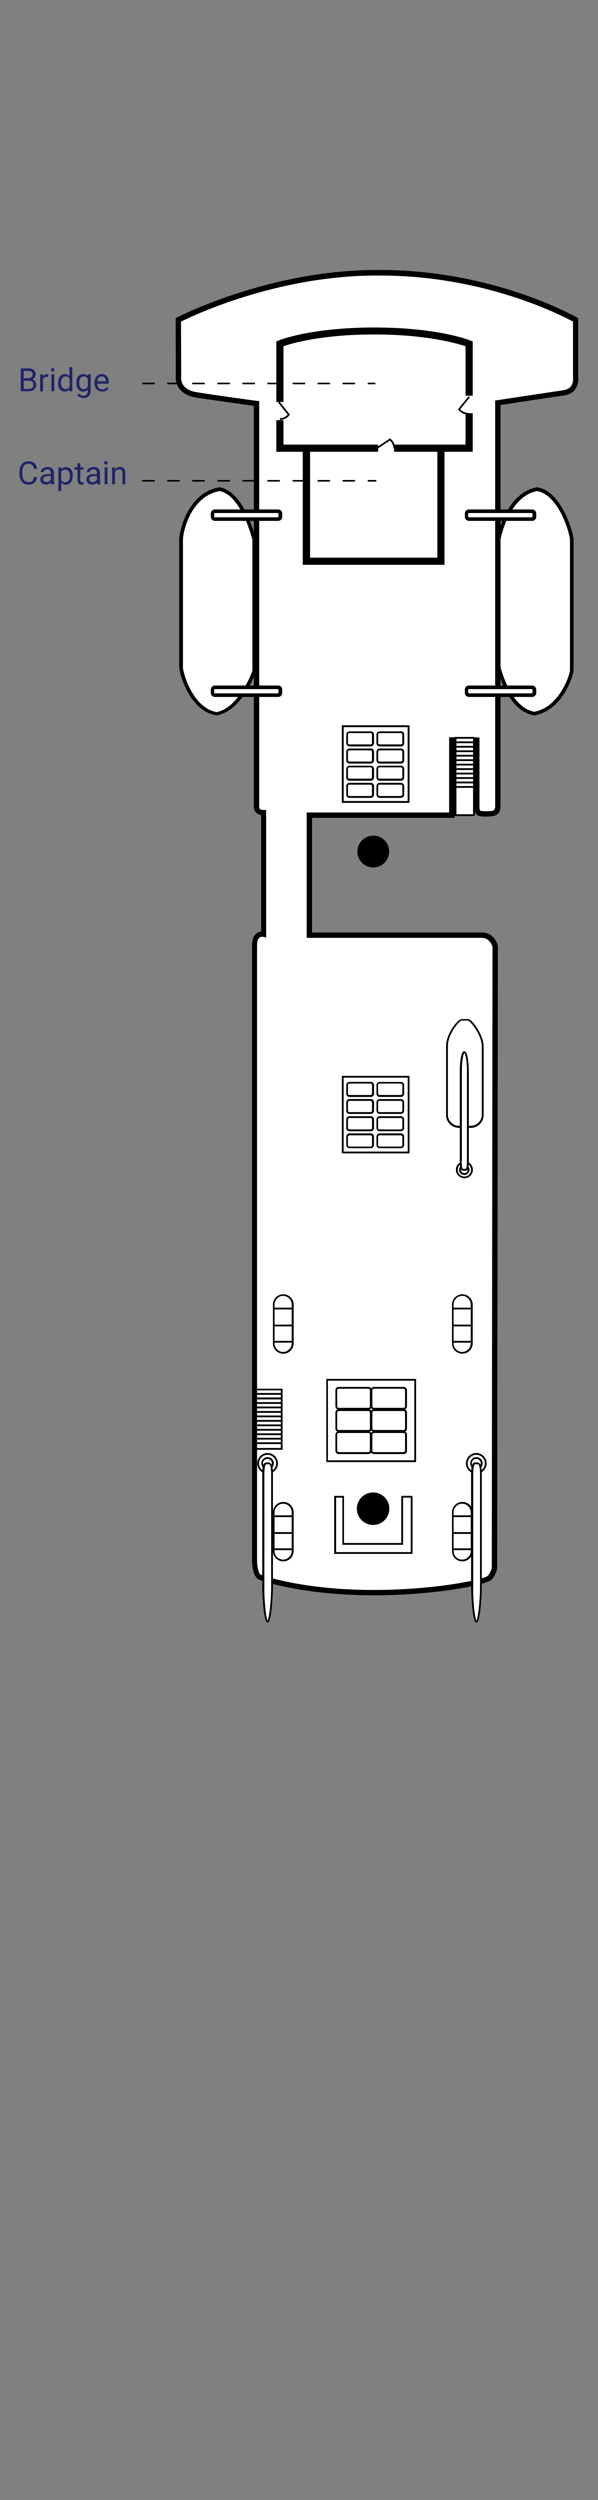 <?xml version="1.0" encoding="utf-8"?>
<!-- Generator: Adobe Illustrator 25.4.1, SVG Export Plug-In . SVG Version: 6.00 Build 0)  -->
<svg version="1.1" xmlns="http://www.w3.org/2000/svg" xmlns:xlink="http://www.w3.org/1999/xlink" x="0px" y="0px"
	 viewBox="0 0 335 1400" style="enable-background:new 0 0 335 1400;" xml:space="preserve">
<rect x="0" y="0" width="335" height="1400" fill="#808080" stroke="none"/>
<style type="text/css">
	.st0{fill:#FFFFFF;}
	.st1{fill-rule:evenodd;clip-rule:evenodd;fill:#FFFFFF;}
	.st2{clip-path:url(#SVGID_00000177463017290417593130000006045989273407817122_);}
	.st3{clip-path:url(#SVGID_00000178200384207435063780000008094619178843868346_);}
	.st4{clip-path:url(#SVGID_00000049196811140980672830000009620609978389568169_);}
	.st5{clip-path:url(#SVGID_00000178188903019556319280000018316443455886250656_);}
	.st6{fill:#1F2568;}
</style>
<g id="Ebene_1">
	<g>
		<path class="st0" d="M253,412.9v43.6h-79.8v67.2h96.7c5.9,0,7.5,6.3,7.5,6.3L277,878.1c0,0-0.4,3.2-2.8,5.6
			c-2.4,2.4-30.2,8.2-64.8,8.2c-35.8,0-58.5-6.6-63.6-8.6c-3.3-1.3-3.1-10.2-3.1-10.2s0-331.8,0-343.8c0-7.2,5.1-6.1,5.1-6.1v-68
			c0,0-4,0.2-4-3.3V226c0,0-25.9-3.6-33.4-4.8c-11.9-1.9-10.3-10.6-10.3-10.6l-0.1-31.5c0,0,50.1-26.4,111.2-26.4h1.8
			c64.5,0,109.5,26.4,109.5,26.4v32.1c0,0,1.3,7.7-7,8.9c-8.2,1.2-36.5,5.5-36.5,5.5v224.8c0,3.9-0.4,5.5-6.3,5.5
			c-5.4,0-5.6-0.6-5.5-5.9v-36.9"/>
	</g>
	<g>
		<g>
			<path d="M324,212.2c0,1.3-0.3,3.6-1.7,5.7c-1.4,2-3.7,3.2-6.6,3.6c-7.2,1-29.7,4.5-35.3,5.3v223.5c0,4.8-1.1,7-7.8,7
				c-2.6,0-4.6-0.1-5.8-1.3c-1.3-1.3-1.2-3.3-1.2-6.1v-36.9h3v36.9c0,1.6,0,3.6,0.3,4c0.4,0.4,2.7,0.4,3.7,0.4c4.8,0,4.8-0.6,4.8-4
				v-226l1.3-0.2c0,0,28.3-4.3,36.6-5.5c2.1-0.3,3.7-1.1,4.6-2.4c1.5-2,1.1-4.7,1.1-4.7l0-31.4c-6.1-3.3-49.2-25.8-108.1-25.8h-1.8
				c-55.9,0-103.1,22.5-109.7,25.8l0.1,30.5c0,0.3-0.3,2.1,0.6,4.1c1.3,2.7,4.1,4.4,8.4,5c7.4,1.2,33.1,4.8,33.4,4.8l1.3,0.2v227.1
				c0,0.7,0.2,1,0.4,1.2c0.6,0.6,1.7,0.6,2,0.6l1.5,0l0,1.5V525l-1.8-0.4c0,0-1.1-0.2-2,0.5c-0.8,0.7-1.3,2.1-1.3,4.2
				c0,12,0,343.8,0,343.8c-0.1,3.9,0.8,8.3,2.2,8.8c0.2,0.1,22.6,8.5,63.1,8.5c34.7,0,61.6-5.9,63.8-7.8c1.9-1.9,2.4-4.7,2.4-4.7
				l0.4-347.7c-0.3-0.9-1.7-5-6-5h-98.1V455h79.8v-42.1h3V458h-79.8v64.2h95.2c5.6,0,8.3,4.9,8.9,7.4l0,0.2l0,0.2l-0.4,348.1
				c0,0.4-0.6,3.9-3.2,6.6c-3.1,3-32.3,8.7-65.9,8.7c-32.8,0-56.3-5.7-64.1-8.7c-4.1-1.6-4.1-10-4.1-11.6c0,0,0,0,0,0
				c0-1.7,0-331.8,0-343.8c0-3,0.8-5.2,2.4-6.5c0.9-0.7,1.9-1,2.7-1.1v-65.2c-0.8-0.2-1.8-0.5-2.7-1.3c-0.9-0.8-1.4-2-1.4-3.4V227.3
				c-5.3-0.8-25.7-3.6-32.1-4.6c-4.5-0.7-7.8-2.5-9.8-5.2c-2.4-3.4-1.8-7-1.8-7.2l-0.1-32.1l0.8-0.4c0.5-0.3,51.1-26.6,111.9-26.6
				h1.8c64.2,0,109.8,26.4,110.3,26.6l0.7,0.4v32.9C324,211.1,324,211.5,324,212.2z"/>
		</g>
	</g>
	<g>
		<path d="M209.1,485.4c-4.7,0-8.6-3.8-8.6-8.6c0-4.7,3.8-8.6,8.6-8.6c4.7,0,8.6,3.8,8.6,8.6C217.6,481.6,213.8,485.4,209.1,485.4"
			/>
	</g>
	<g>
		<path d="M218,476.9c0,4.9-4,8.9-8.9,8.9c-4.9,0-8.9-4-8.9-8.9c0-4.9,4-8.9,8.9-8.9C214,467.9,218,471.9,218,476.9z M200.8,476.9
			c0,4.5,3.7,8.2,8.2,8.2c4.5,0,8.2-3.7,8.2-8.2c0-4.5-3.7-8.2-8.2-8.2C204.5,468.6,200.8,472.3,200.8,476.9z"/>
	</g>
	<g>
		<g>
			<rect x="183.2" y="772.7" class="st0" width="49.4" height="45.6"/>
		</g>
	</g>
	<g>
		<g>
			<path d="M233.1,772.2v46.6h-50.3v-46.6H233.1z M232.1,817.8v-44.6h-48.4v44.6H232.1z"/>
		</g>
	</g>
	<g>
		<g>
			<g>
				<rect x="255.1" y="413.1" class="st0" width="10.3" height="43.3"/>
			</g>
		</g>
	</g>
	<g>
		<g>
			<g>
				<path d="M265.9,412.6V457h-11.3v-44.3H265.9z M265,415.2v-1.5h-9.3v1.5H265z M265,417.7v-1.5h-9.3v1.5H265z M265,420.2v-1.5
					h-9.3v1.5H265z M265,422.7v-1.5h-9.3v1.5H265z M265,425.2v-1.5h-9.3v1.5H265z M265,427.7v-1.5h-9.3v1.5H265z M265,430.2v-1.5
					h-9.3v1.5H265z M265,432.7v-1.5h-9.3v1.5H265z M265,435.2v-1.5h-9.3v1.5H265z M265,437.7v-1.5h-9.3v1.5H265z M265,440.2v-1.5
					h-9.3v1.5H265z M265,456v-14.8h-9.3V456H265z"/>
			</g>
		</g>
	</g>
	<g>
		<g>
			<path d="M209.1,853.4c-4.7,0-8.6-3.8-8.6-8.6c0-4.7,3.8-8.6,8.6-8.6c4.7,0,8.6,3.8,8.6,8.6C217.6,849.6,213.8,853.4,209.1,853.4"
				/>
		</g>
	</g>
	<g>
		<g>
			<path d="M231.1,837.7v32.5h-43.9v-32.5h5.5v26.4h32.1v-26.4H231.1z M230.1,869.2v-30.5h-4.3v26.4h-34v-26.4h-3.5v30.5H230.1z
				 M218.1,844.9c0,5-4.1,9.1-9.1,9.1c-5,0-9.1-4.1-9.1-9.1s4.1-9.1,9.1-9.1C214.1,835.8,218.1,839.9,218.1,844.9z M201,844.9
				c0,4.5,3.6,8.1,8.1,8.1c4.5,0,8.1-3.6,8.1-8.1s-3.6-8.1-8.1-8.1C204.6,836.8,201,840.4,201,844.9z"/>
		</g>
	</g>
	<g>
		<g>
			<g>
				<path d="M264.8,191.2v30.4h-4v-27.7c-4.6-1.5-21.7-6.6-51.1-6.6c-29.4,0-46.4,5-50.9,6.6v31.2h-4v-33.9l1.2-0.5
					c0.7-0.3,18.2-7.3,53.7-7.3c35.5,0,53.1,7,53.8,7.3L264.8,191.2z M264.8,231.4V253H249v63.3h-79.4V253h-14.8v-17.7h4V249h53v4
					h-38.1v59.3H245V253h-24.2v-4h40v-17.6H264.8z"/>
			</g>
		</g>
	</g>
	<g>
		<path class="st0" d="M101.4,373.6v-71.8c0-4,4.5-24.8,21.5-27.9c13.3,2.3,19.4,28.4,19.4,28.4v73.6c0,0-7.3,21.3-21,23.8
			C106.7,397.2,101.4,376.4,101.4,373.6"/>
	</g>
	<g>
		<g>
			<g>
				<path d="M143.4,375.9l-0.1,0.3c-0.3,0.9-7.7,21.9-21.8,24.4l-0.2,0l-0.2,0c-15-2.5-20.7-23.5-20.7-27v-71.8
					c0-3.3,4.2-25.6,22.3-28.9l0.2,0l0.2,0c13.8,2.4,20,28,20.2,29.1L143.4,375.9z M141.4,375.7v-73.4c0,0-6.1-25-18.4-27.3
					c-16.7,3.1-20.5,23.8-20.5,26.9v71.8c0,3.1,5.4,22.7,18.9,25.1C133.6,396.3,140.7,377.6,141.4,375.7z"/>
			</g>
		</g>
	</g>
	<g>
		<path class="st0" d="M119,388v-1.8c0-0.7,0.6-1.3,1.3-1.3h35.4c0.7,0,1.3,0.6,1.3,1.3v1.8c0,0.7-0.6,1.3-1.3,1.3h-35.4
			C119.6,389.3,119,388.7,119,388"/>
	</g>
	<g>
		<g>
			<g>
				<path d="M158.1,386.2v1.8c0,1.3-1,2.3-2.3,2.3h-35.4c-1.3,0-2.3-1-2.3-2.3v-1.8c0-1.3,1-2.3,2.3-2.3h35.4
					C157.1,383.9,158.1,384.9,158.1,386.2z M120,388c0,0.2,0.2,0.3,0.3,0.3h35.4c0.2,0,0.3-0.2,0.3-0.3v-1.8c0-0.2-0.2-0.3-0.3-0.3
					h-35.4c-0.2,0-0.3,0.2-0.3,0.3V388z"/>
			</g>
		</g>
	</g>
	<g>
		<path class="st0" d="M119,289.4v-1.8c0-0.7,0.6-1.3,1.3-1.3h35.4c0.7,0,1.3,0.6,1.3,1.3v1.8c0,0.7-0.6,1.3-1.3,1.3h-35.4
			C119.6,290.7,119,290.1,119,289.4"/>
	</g>
	<g>
		<g>
			<g>
				<path d="M158.1,287.6v1.8c0,1.3-1,2.3-2.3,2.3h-35.4c-1.3,0-2.3-1-2.3-2.3v-1.8c0-1.3,1-2.3,2.3-2.3h35.4
					C157.1,285.3,158.1,286.3,158.1,287.6z M120,289.4c0,0.2,0.1,0.3,0.3,0.3h35.4c0.2,0,0.3-0.2,0.3-0.3v-1.8
					c0-0.2-0.1-0.3-0.3-0.3h-35.4c-0.2,0-0.3,0.2-0.3,0.3V289.4z"/>
			</g>
		</g>
	</g>
	<g>
		<path class="st0" d="M279.4,373.6v-71.8c0,0,4.5-24.8,21.5-27.9c13.3,2.3,19.4,25.5,19.4,28.4v73.6c-0.9,5.2-7.3,21.3-21,23.8
			C284.7,397.2,279.4,373.6,279.4,373.6"/>
	</g>
	<g>
		<g>
			<g>
				<path d="M321.3,302.2v73.6c-0.8,4.7-6.9,22.1-21.8,24.8l-0.2,0l-0.2,0c-15.1-2.5-20.5-25.8-20.7-26.8l0-0.2v-71.8
					c0.2-1.2,4.8-25.7,22.3-28.9l0.2,0l0.2,0C315.1,275.3,321.3,299.1,321.3,302.2z M299.3,398.6c13.5-2.5,19.3-19,20-22.9l0-73.4
					c0-2.8-5.9-25-18.4-27.3c-16,3-20.5,26.8-20.5,27.1l0,71.5C280.8,375.1,286.2,396.3,299.3,398.6z"/>
			</g>
		</g>
	</g>
	<g>
		<path class="st0" d="M261.3,388v-1.8c0-0.7,0.6-1.3,1.3-1.3H298c0.7,0,1.3,0.6,1.3,1.3v1.8c0,0.7-0.6,1.3-1.3,1.3h-35.4
			C261.9,389.3,261.3,388.7,261.3,388"/>
	</g>
	<g>
		<g>
			<g>
				<path d="M300.4,386.2v1.8c0,1.3-1,2.3-2.3,2.3h-35.4c-1.3,0-2.3-1-2.3-2.3v-1.8c0-1.3,1-2.3,2.3-2.3H298
					C299.3,383.9,300.4,384.9,300.4,386.2z M262.3,388c0,0.2,0.2,0.3,0.3,0.3H298c0.2,0,0.3-0.2,0.3-0.3v-1.8c0-0.2-0.2-0.3-0.3-0.3
					h-35.4c-0.2,0-0.3,0.2-0.3,0.3V388z"/>
			</g>
		</g>
	</g>
	<g>
		<path class="st0" d="M261.3,289.4v-1.8c0-0.7,0.6-1.3,1.3-1.3H298c0.7,0,1.3,0.6,1.3,1.3v1.8c0,0.7-0.6,1.3-1.3,1.3h-35.4
			C261.9,290.7,261.3,290.1,261.3,289.4"/>
	</g>
	<g>
		<g>
			<g>
				<path d="M300.4,287.6v1.8c0,1.3-1,2.3-2.3,2.3h-35.4c-1.3,0-2.3-1-2.3-2.3v-1.8c0-1.3,1-2.3,2.3-2.3H298
					C299.3,285.3,300.4,286.3,300.4,287.6z M262.3,289.4c0,0.2,0.2,0.3,0.3,0.3H298c0.2,0,0.3-0.2,0.3-0.3v-1.8
					c0-0.2-0.2-0.3-0.3-0.3h-35.4c-0.2,0-0.3,0.2-0.3,0.3V289.4z"/>
			</g>
		</g>
	</g>
	<g>
		<path d="M263.2,222.5l-5.4,6.7c0.5,0.6,1.9,1.9,4.4,2l0,1c-3.6-0.1-5.3-2.6-5.4-2.7l-0.2-0.3l5.9-7.3L263.2,222.5z M221.4,251.1
			l-1,0c-0.1-2.4-1.4-3.9-2-4.4l-6.6,4.4l-0.5-0.8l7.2-4.8l0.3,0.2C218.8,245.8,221.3,247.5,221.4,251.1z M162.4,232.2l-0.2,0.3
			c-0.1,0.1-1.8,2.6-5.4,2.7l0-1c2.4-0.1,3.8-1.4,4.4-2l-5.4-6.7l0.8-0.6L162.4,232.2z"/>
	</g>
	<g>
		<g>
			<g>
				<rect x="192" y="406.7" class="st0" width="36.9" height="42.4"/>
			</g>
		</g>
	</g>
	<g>
		<g>
			<g>
				<path d="M229.4,406.2v43.4h-37.9v-43.4H229.4z M228.4,448.6v-41.4h-35.9v41.4H228.4z"/>
			</g>
		</g>
	</g>
	<g>
		<g>
			<g>
				<path d="M229.4,406.2v43.4h-37.9v-43.4H229.4z M228.4,448.6v-41.4h-35.9v41.4H228.4z"/>
			</g>
		</g>
	</g>
	<g>
		<g>
			<g>
				<path class="st0" d="M194.4,445v-4.7c0-0.7,0.6-1.3,1.3-1.3h11.9c0.7,0,1.3,0.6,1.3,1.3v4.7c0,0.7-0.6,1.3-1.3,1.3h-11.9
					C195,446.3,194.4,445.7,194.4,445"/>
			</g>
		</g>
	</g>
	<g>
		<g>
			<g>
				<path d="M209.5,440.2v4.8c0,1-0.8,1.8-1.8,1.8h-11.9c-1,0-1.8-0.8-1.8-1.8v-4.8c0-1,0.8-1.8,1.8-1.8h11.9
					C208.7,438.4,209.5,439.2,209.5,440.2z M194.9,445c0,0.5,0.4,0.8,0.8,0.8h11.9c0.5,0,0.8-0.4,0.8-0.8v-4.8
					c0-0.5-0.4-0.8-0.8-0.8h-11.9c-0.5,0-0.8,0.4-0.8,0.8V445z"/>
			</g>
		</g>
	</g>
	<g>
		<path d="M209.5,440.2v4.8c0,1-0.8,1.8-1.8,1.8h-11.9c-1,0-1.8-0.8-1.8-1.8v-4.8c0-1,0.8-1.8,1.8-1.8h11.9
			C208.7,438.4,209.5,439.2,209.5,440.2z M194.9,445c0,0.5,0.4,0.8,0.8,0.8h11.9c0.5,0,0.8-0.4,0.8-0.8v-4.8c0-0.5-0.4-0.8-0.8-0.8
			h-11.9c-0.5,0-0.8,0.4-0.8,0.8V445z"/>
	</g>
	<g>
		<g>
			<g>
				<path class="st0" d="M194.4,416.1v-4.7c0-0.7,0.6-1.3,1.3-1.3h11.9c0.7,0,1.3,0.6,1.3,1.3v4.7c0,0.7-0.6,1.3-1.3,1.3h-11.9
					C195,417.4,194.4,416.8,194.4,416.1"/>
			</g>
		</g>
	</g>
	<g>
		<g>
			<g>
				<path d="M209.5,411.4v4.8c0,1-0.8,1.8-1.8,1.8h-11.9c-1,0-1.8-0.8-1.8-1.8v-4.8c0-1,0.8-1.8,1.8-1.8h11.9
					C208.7,409.5,209.5,410.3,209.5,411.4z M194.9,416.1c0,0.5,0.4,0.8,0.8,0.8h11.9c0.5,0,0.8-0.4,0.8-0.8v-4.8
					c0-0.5-0.4-0.8-0.8-0.8h-11.9c-0.5,0-0.8,0.4-0.8,0.8V416.1z"/>
			</g>
		</g>
	</g>
	<g>
		<g>
			<g>
				<path d="M209.5,411.4v4.8c0,1-0.8,1.8-1.8,1.8h-11.9c-1,0-1.8-0.8-1.8-1.8v-4.8c0-1,0.8-1.8,1.8-1.8h11.9
					C208.7,409.5,209.5,410.3,209.5,411.4z M194.9,416.1c0,0.5,0.4,0.8,0.8,0.8h11.9c0.5,0,0.8-0.4,0.8-0.8v-4.8
					c0-0.5-0.4-0.8-0.8-0.8h-11.9c-0.5,0-0.8,0.4-0.8,0.8V416.1z"/>
			</g>
		</g>
	</g>
	<g>
		<g>
			<g>
				<path class="st0" d="M194.4,425.7V421c0-0.7,0.6-1.3,1.3-1.3h11.9c0.7,0,1.3,0.6,1.3,1.3v4.7c0,0.7-0.6,1.3-1.3,1.3h-11.9
					C195,427.1,194.4,426.5,194.4,425.7"/>
			</g>
		</g>
	</g>
	<g>
		<g>
			<g>
				<path d="M209.5,421v4.8c0,1-0.8,1.8-1.8,1.8h-11.9c-1,0-1.8-0.8-1.8-1.8V421c0-1,0.8-1.8,1.8-1.8h11.9
					C208.7,419.1,209.5,420,209.5,421z M194.9,425.7c0,0.5,0.4,0.8,0.8,0.8h11.9c0.5,0,0.8-0.4,0.8-0.8V421c0-0.5-0.4-0.8-0.8-0.8
					h-11.9c-0.5,0-0.8,0.4-0.8,0.8V425.7z"/>
			</g>
		</g>
	</g>
	<g>
		<path d="M209.5,421v4.8c0,1-0.8,1.8-1.8,1.8h-11.9c-1,0-1.8-0.8-1.8-1.8V421c0-1,0.8-1.8,1.8-1.8h11.9
			C208.7,419.1,209.5,420,209.5,421z M194.9,425.7c0,0.5,0.4,0.8,0.8,0.8h11.9c0.5,0,0.8-0.4,0.8-0.8V421c0-0.5-0.4-0.8-0.8-0.8
			h-11.9c-0.5,0-0.8,0.4-0.8,0.8V425.7z"/>
	</g>
	<g>
		<g>
			<g>
				<path class="st0" d="M194.4,435.3v-4.7c0-0.7,0.6-1.3,1.3-1.3h11.9c0.7,0,1.3,0.6,1.3,1.3v4.7c0,0.7-0.6,1.3-1.3,1.3h-11.9
					C195,436.7,194.4,436.1,194.4,435.3"/>
			</g>
		</g>
	</g>
	<g>
		<g>
			<g>
				<path d="M209.5,430.6v4.8c0,1-0.8,1.8-1.8,1.8h-11.9c-1,0-1.8-0.8-1.8-1.8v-4.8c0-1,0.8-1.8,1.8-1.8h11.9
					C208.7,428.8,209.5,429.6,209.5,430.6z M194.9,435.3c0,0.5,0.4,0.8,0.8,0.8h11.9c0.5,0,0.8-0.4,0.8-0.8v-4.8
					c0-0.5-0.4-0.8-0.8-0.8h-11.9c-0.5,0-0.8,0.4-0.8,0.8V435.3z"/>
			</g>
		</g>
	</g>
	<g>
		<path d="M209.5,430.6v4.8c0,1-0.8,1.8-1.8,1.8h-11.9c-1,0-1.8-0.8-1.8-1.8v-4.8c0-1,0.8-1.8,1.8-1.8h11.9
			C208.7,428.8,209.5,429.6,209.5,430.6z M194.9,435.3c0,0.5,0.4,0.8,0.8,0.8h11.9c0.5,0,0.8-0.4,0.8-0.8v-4.8
			c0-0.5-0.4-0.8-0.8-0.8h-11.9c-0.5,0-0.8,0.4-0.8,0.8V435.3z"/>
	</g>
	<g>
		<g>
			<g>
				<path class="st0" d="M211.3,445v-4.7c0-0.7,0.6-1.3,1.3-1.3h11.9c0.7,0,1.3,0.6,1.3,1.3v4.7c0,0.7-0.6,1.3-1.3,1.3h-11.9
					C211.9,446.3,211.3,445.7,211.3,445"/>
			</g>
		</g>
	</g>
	<g>
		<g>
			<g>
				<path d="M226.4,440.2v4.8c0,1-0.8,1.8-1.8,1.8h-11.9c-1,0-1.8-0.8-1.8-1.8v-4.8c0-1,0.8-1.8,1.8-1.8h11.9
					C225.6,438.4,226.4,439.2,226.4,440.2z M211.8,445c0,0.5,0.4,0.8,0.8,0.8h11.9c0.5,0,0.9-0.4,0.9-0.8v-4.8
					c0-0.5-0.4-0.8-0.9-0.8h-11.9c-0.5,0-0.8,0.4-0.8,0.8V445z"/>
			</g>
		</g>
	</g>
	<g>
		<path d="M226.4,440.2v4.8c0,1-0.8,1.8-1.8,1.8h-11.9c-1,0-1.8-0.8-1.8-1.8v-4.8c0-1,0.8-1.8,1.8-1.8h11.9
			C225.6,438.4,226.4,439.2,226.4,440.2z M211.8,445c0,0.5,0.4,0.8,0.8,0.8h11.9c0.5,0,0.9-0.4,0.9-0.8v-4.8c0-0.5-0.4-0.8-0.9-0.8
			h-11.9c-0.5,0-0.8,0.4-0.8,0.8V445z"/>
	</g>
	<g>
		<g>
			<g>
				<path class="st0" d="M211.3,416.1v-4.7c0-0.7,0.6-1.3,1.3-1.3h11.9c0.7,0,1.3,0.6,1.3,1.3v4.7c0,0.7-0.6,1.3-1.3,1.3h-11.9
					C211.9,417.4,211.3,416.8,211.3,416.1"/>
			</g>
		</g>
	</g>
	<g>
		<g>
			<g>
				<path d="M226.4,411.4v4.8c0,1-0.8,1.8-1.8,1.8h-11.9c-1,0-1.8-0.8-1.8-1.8v-4.8c0-1,0.8-1.8,1.8-1.8h11.9
					C225.6,409.5,226.4,410.3,226.4,411.4z M211.8,416.1c0,0.5,0.4,0.8,0.8,0.8h11.9c0.5,0,0.9-0.4,0.9-0.8v-4.8
					c0-0.5-0.4-0.8-0.9-0.8h-11.9c-0.5,0-0.8,0.4-0.8,0.8V416.1z"/>
			</g>
		</g>
	</g>
	<g>
		<g>
			<g>
				<path d="M226.4,411.4v4.8c0,1-0.8,1.8-1.8,1.8h-11.9c-1,0-1.8-0.8-1.8-1.8v-4.8c0-1,0.8-1.8,1.8-1.8h11.9
					C225.6,409.5,226.4,410.3,226.4,411.4z M211.8,416.1c0,0.5,0.4,0.8,0.8,0.8h11.9c0.5,0,0.9-0.4,0.9-0.8v-4.8
					c0-0.5-0.4-0.8-0.9-0.8h-11.9c-0.5,0-0.8,0.4-0.8,0.8V416.1z"/>
			</g>
		</g>
	</g>
	<g>
		<g>
			<g>
				<path class="st0" d="M211.3,425.7V421c0-0.7,0.6-1.3,1.3-1.3h11.9c0.7,0,1.3,0.6,1.3,1.3v4.7c0,0.7-0.6,1.3-1.3,1.3h-11.9
					C211.9,427.1,211.3,426.5,211.3,425.7"/>
			</g>
		</g>
	</g>
	<g>
		<g>
			<g>
				<path d="M226.4,421v4.8c0,1-0.8,1.8-1.8,1.8h-11.9c-1,0-1.8-0.8-1.8-1.8V421c0-1,0.8-1.8,1.8-1.8h11.9
					C225.6,419.1,226.4,420,226.4,421z M211.8,425.7c0,0.5,0.4,0.8,0.8,0.8h11.9c0.5,0,0.9-0.4,0.9-0.8V421c0-0.5-0.4-0.8-0.9-0.8
					h-11.9c-0.5,0-0.8,0.4-0.8,0.8V425.7z"/>
			</g>
		</g>
	</g>
	<g>
		<path d="M226.4,421v4.8c0,1-0.8,1.8-1.8,1.8h-11.9c-1,0-1.8-0.8-1.8-1.8V421c0-1,0.8-1.8,1.8-1.8h11.9
			C225.6,419.1,226.4,420,226.4,421z M211.8,425.7c0,0.5,0.4,0.8,0.8,0.8h11.9c0.5,0,0.9-0.4,0.9-0.8V421c0-0.5-0.4-0.8-0.9-0.8
			h-11.9c-0.5,0-0.8,0.4-0.8,0.8V425.7z"/>
	</g>
	<g>
		<g>
			<g>
				<path class="st0" d="M211.3,435.3v-4.7c0-0.7,0.6-1.3,1.3-1.3h11.9c0.7,0,1.3,0.6,1.3,1.3v4.7c0,0.7-0.6,1.3-1.3,1.3h-11.9
					C211.9,436.7,211.3,436.1,211.3,435.3"/>
			</g>
		</g>
	</g>
	<g>
		<g>
			<g>
				<path d="M226.4,430.6v4.8c0,1-0.8,1.8-1.8,1.8h-11.9c-1,0-1.8-0.8-1.8-1.8v-4.8c0-1,0.8-1.8,1.8-1.8h11.9
					C225.6,428.8,226.4,429.6,226.4,430.6z M211.8,435.3c0,0.5,0.4,0.8,0.8,0.8h11.9c0.5,0,0.9-0.4,0.9-0.8v-4.8
					c0-0.5-0.4-0.8-0.9-0.8h-11.9c-0.5,0-0.8,0.4-0.8,0.8V435.3z"/>
			</g>
		</g>
	</g>
	<g>
		<path d="M226.4,430.6v4.8c0,1-0.8,1.8-1.8,1.8h-11.9c-1,0-1.8-0.8-1.8-1.8v-4.8c0-1,0.8-1.8,1.8-1.8h11.9
			C225.6,428.8,226.4,429.6,226.4,430.6z M211.8,435.3c0,0.5,0.4,0.8,0.8,0.8h11.9c0.5,0,0.9-0.4,0.9-0.8v-4.8
			c0-0.5-0.4-0.8-0.9-0.8h-11.9c-0.5,0-0.8,0.4-0.8,0.8V435.3z"/>
	</g>
	<g>
		<g>
			<rect x="192" y="603" class="st0" width="36.9" height="42.4"/>
		</g>
	</g>
	<g>
		<g>
			<path d="M229.4,602.5v43.4h-37.9v-43.4H229.4z M228.4,644.9v-41.4h-35.9v41.4H228.4z"/>
		</g>
	</g>
	<g>
		<g>
			<path class="st0" d="M194.4,641.3v-4.7c0-0.7,0.6-1.3,1.3-1.3h11.9c0.7,0,1.3,0.6,1.3,1.3v4.7c0,0.7-0.6,1.3-1.3,1.3h-11.9
				C195,642.6,194.4,642,194.4,641.3"/>
		</g>
	</g>
	<g>
		<g>
			<path d="M209.5,636.5v4.7c0,1-0.8,1.8-1.8,1.8h-11.9c-1,0-1.8-0.8-1.8-1.8v-4.7c0-1,0.8-1.8,1.8-1.8h11.9
				C208.7,634.7,209.5,635.5,209.5,636.5z M194.9,641.3c0,0.5,0.4,0.8,0.8,0.8h11.9c0.5,0,0.8-0.4,0.8-0.8v-4.7
				c0-0.5-0.4-0.8-0.8-0.8h-11.9c-0.5,0-0.8,0.4-0.8,0.8V641.3z"/>
		</g>
	</g>
	<g>
		<g>
			<path class="st0" d="M194.4,612.4v-4.7c0-0.7,0.6-1.3,1.3-1.3h11.9c0.7,0,1.3,0.6,1.3,1.3v4.7c0,0.7-0.6,1.3-1.3,1.3h-11.9
				C195,613.8,194.4,613.2,194.4,612.4"/>
		</g>
	</g>
	<g>
		<g>
			<path d="M209.5,607.7v4.8c0,1-0.8,1.8-1.8,1.8h-11.9c-1,0-1.8-0.8-1.8-1.8v-4.8c0-1,0.8-1.8,1.8-1.8h11.9
				C208.7,605.8,209.5,606.7,209.5,607.7z M194.9,612.4c0,0.5,0.4,0.8,0.8,0.8h11.9c0.5,0,0.8-0.4,0.8-0.8v-4.8
				c0-0.5-0.4-0.8-0.8-0.8h-11.9c-0.5,0-0.8,0.4-0.8,0.8V612.4z"/>
		</g>
	</g>
	<g>
		<g>
			<path d="M209.5,607.7v4.8c0,1-0.8,1.8-1.8,1.8h-11.9c-1,0-1.8-0.8-1.8-1.8v-4.8c0-1,0.8-1.8,1.8-1.8h11.9
				C208.7,605.9,209.5,606.7,209.5,607.7z M194.9,612.4c0,0.5,0.4,0.9,0.9,0.9h11.9c0.5,0,0.9-0.4,0.9-0.9v-4.8
				c0-0.5-0.4-0.9-0.9-0.9h-11.9c-0.5,0-0.9,0.4-0.9,0.9V612.4z"/>
		</g>
	</g>
	<g>
		<g>
			<path class="st0" d="M194.4,622v-4.7c0-0.7,0.6-1.3,1.3-1.3h11.9c0.7,0,1.3,0.6,1.3,1.3v4.7c0,0.7-0.6,1.3-1.3,1.3h-11.9
				C195,623.4,194.4,622.8,194.4,622"/>
		</g>
	</g>
	<g>
		<g>
			<path d="M209.5,617.3v4.7c0,1-0.8,1.8-1.8,1.8h-11.9c-1,0-1.8-0.8-1.8-1.8v-4.7c0-1,0.8-1.8,1.8-1.8h11.9
				C208.7,615.5,209.5,616.3,209.5,617.3z M194.9,622c0,0.5,0.4,0.8,0.8,0.8h11.9c0.5,0,0.8-0.4,0.8-0.8v-4.7c0-0.5-0.4-0.8-0.8-0.8
				h-11.9c-0.5,0-0.8,0.4-0.8,0.8V622z"/>
		</g>
	</g>
	<g>
		<g>
			<path d="M209.5,617.3v4.7c0,1-0.8,1.8-1.8,1.8h-11.9c-1,0-1.8-0.8-1.8-1.8v-4.7c0-1,0.8-1.8,1.8-1.8h11.9
				C208.7,615.5,209.5,616.3,209.5,617.3z M194.9,622c0,0.5,0.4,0.9,0.9,0.9h11.9c0.5,0,0.9-0.4,0.9-0.9v-4.7c0-0.5-0.4-0.9-0.9-0.9
				h-11.9c-0.5,0-0.9,0.4-0.9,0.9V622z"/>
		</g>
	</g>
	<g>
		<g>
			<path class="st0" d="M194.4,631.7v-4.7c0-0.7,0.6-1.3,1.3-1.3h11.9c0.7,0,1.3,0.6,1.3,1.3v4.7c0,0.7-0.6,1.3-1.3,1.3h-11.9
				C195,633,194.4,632.4,194.4,631.7"/>
		</g>
	</g>
	<g>
		<g>
			<path d="M209.5,626.9v4.8c0,1-0.8,1.8-1.8,1.8h-11.9c-1,0-1.8-0.8-1.8-1.8v-4.8c0-1,0.8-1.8,1.8-1.8h11.9
				C208.7,625.1,209.5,625.9,209.5,626.9z M194.9,631.7c0,0.5,0.4,0.8,0.8,0.8h11.9c0.5,0,0.8-0.4,0.8-0.8v-4.8
				c0-0.5-0.4-0.8-0.8-0.8h-11.9c-0.5,0-0.8,0.4-0.8,0.8V631.7z"/>
		</g>
	</g>
	<g>
		<g>
			<path d="M209.5,626.9v4.8c0,1-0.8,1.8-1.8,1.8h-11.9c-1,0-1.8-0.8-1.8-1.8v-4.8c0-1,0.8-1.8,1.8-1.8h11.9
				C208.7,625.1,209.5,625.9,209.5,626.9z M194.9,631.7c0,0.5,0.4,0.9,0.9,0.9h11.9c0.5,0,0.9-0.4,0.9-0.9v-4.8
				c0-0.5-0.4-0.9-0.9-0.9h-11.9c-0.5,0-0.9,0.4-0.9,0.9V631.7z"/>
		</g>
	</g>
	<g>
		<g>
			<path class="st0" d="M211.3,641.3v-4.7c0-0.7,0.6-1.3,1.3-1.3h11.9c0.7,0,1.3,0.6,1.3,1.3v4.7c0,0.7-0.6,1.3-1.3,1.3h-11.9
				C211.9,642.6,211.3,642,211.3,641.3"/>
		</g>
	</g>
	<g>
		<g>
			<path d="M226.4,636.5v4.7c0,1-0.8,1.8-1.8,1.8h-11.9c-1,0-1.8-0.8-1.8-1.8v-4.7c0-1,0.8-1.8,1.8-1.8h11.9
				C225.6,634.7,226.4,635.5,226.4,636.5z M211.8,641.3c0,0.5,0.4,0.8,0.8,0.8h11.9c0.5,0,0.9-0.4,0.9-0.8v-4.7
				c0-0.5-0.4-0.8-0.9-0.8h-11.9c-0.5,0-0.8,0.4-0.8,0.8V641.3z"/>
		</g>
	</g>
	<g>
		<g>
			<path class="st0" d="M211.3,612.4v-4.7c0-0.7,0.6-1.3,1.3-1.3h11.9c0.7,0,1.3,0.6,1.3,1.3v4.7c0,0.7-0.6,1.3-1.3,1.3h-11.9
				C211.9,613.8,211.3,613.2,211.3,612.4"/>
		</g>
	</g>
	<g>
		<g>
			<path d="M226.4,607.7v4.8c0,1-0.8,1.8-1.8,1.8h-11.9c-1,0-1.8-0.8-1.8-1.8v-4.8c0-1,0.8-1.8,1.8-1.8h11.9
				C225.6,605.8,226.4,606.7,226.4,607.7z M211.8,612.4c0,0.5,0.4,0.8,0.8,0.8h11.9c0.5,0,0.9-0.4,0.9-0.8v-4.8
				c0-0.5-0.4-0.8-0.9-0.8h-11.9c-0.5,0-0.8,0.4-0.8,0.8V612.4z"/>
		</g>
	</g>
	<g>
		<g>
			<path class="st0" d="M211.3,622v-4.7c0-0.7,0.6-1.3,1.3-1.3h11.9c0.7,0,1.3,0.6,1.3,1.3v4.7c0,0.7-0.6,1.3-1.3,1.3h-11.9
				C211.9,623.4,211.3,622.8,211.3,622"/>
		</g>
	</g>
	<g>
		<g>
			<path d="M226.4,617.3v4.7c0,1-0.8,1.8-1.8,1.8h-11.9c-1,0-1.8-0.8-1.8-1.8v-4.7c0-1,0.8-1.8,1.8-1.8h11.9
				C225.6,615.5,226.4,616.3,226.4,617.3z M211.8,622c0,0.5,0.4,0.8,0.8,0.8h11.9c0.5,0,0.9-0.4,0.9-0.8v-4.7c0-0.5-0.4-0.8-0.9-0.8
				h-11.9c-0.5,0-0.8,0.4-0.8,0.8V622z"/>
		</g>
	</g>
	<g>
		<g>
			<path class="st0" d="M211.3,631.7v-4.7c0-0.7,0.6-1.3,1.3-1.3h11.9c0.7,0,1.3,0.6,1.3,1.3v4.7c0,0.7-0.6,1.3-1.3,1.3h-11.9
				C211.9,633,211.3,632.4,211.3,631.7"/>
		</g>
	</g>
	<g>
		<g>
			<path d="M226.4,626.9v4.8c0,1-0.8,1.8-1.8,1.8h-11.9c-1,0-1.8-0.8-1.8-1.8v-4.8c0-1,0.8-1.8,1.8-1.8h11.9
				C225.6,625.1,226.4,625.9,226.4,626.9z M211.8,631.7c0,0.5,0.4,0.8,0.8,0.8h11.9c0.5,0,0.9-0.4,0.9-0.8v-4.8
				c0-0.5-0.4-0.8-0.9-0.8h-11.9c-0.5,0-0.8,0.4-0.8,0.8V631.7z"/>
		</g>
	</g>
	<g>
		<g>
			<g>
				<path d="M215.2,476.9c0,3.1-2.5,5.6-5.6,5.6c-3.1,0-5.6-2.5-5.6-5.6c0-3.1,2.5-5.6,5.6-5.6C212.7,471.3,215.2,473.8,215.2,476.9
					z M205.3,476.9c0,2.4,1.9,4.3,4.3,4.3c2.4,0,4.3-1.9,4.3-4.3c0-2.4-1.9-4.3-4.3-4.3C207.2,472.6,205.3,474.6,205.3,476.9z"/>
			</g>
		</g>
	</g>
	<g>
		<g>
			<path class="st0" d="M188.4,812.4v-9.1c0-0.7,0.6-1.3,1.3-1.3h16.7c0.7,0,1.3,0.6,1.3,1.3v9.1c0,0.7-0.6,1.3-1.3,1.3h-16.7
				C189,813.8,188.4,813.2,188.4,812.4"/>
		</g>
	</g>
	<g>
		<g>
			<path d="M208.2,803.4v9.1c0,1-0.8,1.8-1.8,1.8h-16.7c-1,0-1.8-0.8-1.8-1.8v-9.1c0-1,0.8-1.8,1.8-1.8h16.7
				C207.4,801.5,208.2,802.4,208.2,803.4z M188.9,812.4c0,0.5,0.4,0.8,0.8,0.8h16.7c0.5,0,0.8-0.4,0.8-0.8v-9.1
				c0-0.5-0.4-0.8-0.8-0.8h-16.7c-0.5,0-0.8,0.4-0.8,0.8V812.4z"/>
		</g>
	</g>
	<g>
		<g>
			<path class="st0" d="M188.4,800V791c0-0.7,0.6-1.3,1.3-1.3h16.7c0.7,0,1.3,0.6,1.3,1.3v9.1c0,0.7-0.6,1.3-1.3,1.3h-16.7
				C189,801.4,188.4,800.8,188.4,800"/>
		</g>
	</g>
	<g>
		<g>
			<path d="M208.2,791v9.1c0,1-0.8,1.8-1.8,1.8h-16.7c-1,0-1.8-0.8-1.8-1.8V791c0-1,0.8-1.8,1.8-1.8h16.7
				C207.4,789.1,208.2,789.9,208.2,791z M188.9,800c0,0.5,0.4,0.8,0.8,0.8h16.7c0.5,0,0.8-0.4,0.8-0.8V791c0-0.5-0.4-0.8-0.8-0.8
				h-16.7c-0.5,0-0.8,0.4-0.8,0.8V800z"/>
		</g>
	</g>
	<g>
		<g>
			<path class="st0" d="M188.4,787.6v-9.1c0-0.7,0.6-1.3,1.3-1.3h16.7c0.7,0,1.3,0.6,1.3,1.3v9.1c0,0.7-0.6,1.3-1.3,1.3h-16.7
				C189,788.9,188.4,788.3,188.4,787.6"/>
		</g>
	</g>
	<g>
		<g>
			<path d="M208.2,778.5v9.1c0,1-0.8,1.8-1.8,1.8h-16.7c-1,0-1.8-0.8-1.8-1.8v-9.1c0-1,0.8-1.8,1.8-1.8h16.7
				C207.4,776.7,208.2,777.5,208.2,778.5z M188.9,787.6c0,0.5,0.4,0.8,0.8,0.8h16.7c0.5,0,0.8-0.4,0.8-0.8v-9.1
				c0-0.5-0.4-0.8-0.8-0.8h-16.7c-0.5,0-0.8,0.4-0.8,0.8V787.6z"/>
		</g>
	</g>
	<g>
		<g>
			<path class="st0" d="M208.1,812.4v-9.1c0-0.7,0.6-1.3,1.3-1.3h16.7c0.7,0,1.3,0.6,1.3,1.3v9.1c0,0.7-0.6,1.3-1.3,1.3h-16.7
				C208.7,813.8,208.1,813.2,208.1,812.4"/>
		</g>
	</g>
	<g>
		<g>
			<path d="M228,803.4v9.1c0,1-0.8,1.8-1.8,1.8h-16.7c-1,0-1.8-0.8-1.8-1.8v-9.1c0-1,0.8-1.8,1.8-1.8h16.7
				C227.1,801.5,228,802.4,228,803.4z M208.6,812.4c0,0.5,0.4,0.8,0.8,0.8h16.7c0.5,0,0.8-0.4,0.8-0.8v-9.1c0-0.5-0.4-0.8-0.8-0.8
				h-16.7c-0.5,0-0.8,0.4-0.8,0.8V812.4z"/>
		</g>
	</g>
	<g>
		<g>
			<path class="st0" d="M208.1,800V791c0-0.7,0.6-1.3,1.3-1.3h16.7c0.7,0,1.3,0.6,1.3,1.3v9.1c0,0.7-0.6,1.3-1.3,1.3h-16.7
				C208.7,801.4,208.1,800.8,208.1,800"/>
		</g>
	</g>
	<g>
		<g>
			<path d="M228,791v9.1c0,1-0.8,1.8-1.8,1.8h-16.7c-1,0-1.8-0.8-1.8-1.8V791c0-1,0.8-1.8,1.8-1.8h16.7
				C227.1,789.1,228,789.9,228,791z M208.6,800c0,0.5,0.4,0.8,0.8,0.8h16.7c0.5,0,0.8-0.4,0.8-0.8V791c0-0.5-0.4-0.8-0.8-0.8h-16.7
				c-0.5,0-0.8,0.4-0.8,0.8V800z"/>
		</g>
	</g>
	<g>
		<g>
			<path class="st0" d="M208.1,787.6v-9.1c0-0.7,0.6-1.3,1.3-1.3h16.7c0.7,0,1.3,0.6,1.3,1.3v9.1c0,0.7-0.6,1.3-1.3,1.3h-16.7
				C208.7,788.9,208.1,788.3,208.1,787.6"/>
		</g>
	</g>
	<g>
		<g>
			<path d="M228,778.5v9.1c0,1-0.8,1.8-1.8,1.8h-16.7c-1,0-1.8-0.8-1.8-1.8v-9.1c0-1,0.8-1.8,1.8-1.8h16.7
				C227.1,776.7,228,777.5,228,778.5z M208.6,787.6c0,0.5,0.4,0.8,0.8,0.8h16.7c0.5,0,0.8-0.4,0.8-0.8v-9.1c0-0.5-0.4-0.8-0.8-0.8
				h-16.7c-0.5,0-0.8,0.4-0.8,0.8V787.6z"/>
		</g>
	</g>
	<g>
		<g>
			<path class="st0" d="M149.9,824.8c-2.9,0-5.3-2.4-5.3-5.3c0-2.9,2.4-5.3,5.3-5.3c2.9,0,5.3,2.4,5.3,5.3
				C155.2,822.5,152.8,824.8,149.9,824.8"/>
		</g>
	</g>
	<g>
		<g>
			<path d="M155.7,819.5c0,3.2-2.6,5.8-5.8,5.8c-3.2,0-5.8-2.6-5.8-5.8c0-3.2,2.6-5.8,5.8-5.8C153.1,813.7,155.7,816.3,155.7,819.5z
				 M145.1,819.5c0,2.7,2.2,4.8,4.8,4.8c2.7,0,4.8-2.2,4.8-4.8c0-2.7-2.2-4.8-4.8-4.8C147.2,814.7,145.1,816.9,145.1,819.5z"/>
		</g>
	</g>
	<g>
		<g>
			<path class="st0" d="M149.9,822.6c-1.7,0-3-1.4-3-3c0-1.7,1.4-3,3-3c1.7,0,3,1.4,3,3C152.9,821.2,151.6,822.6,149.9,822.6"/>
		</g>
	</g>
	<g>
		<g>
			<path d="M153.4,819.5c0,1.9-1.6,3.5-3.5,3.5c-1.9,0-3.5-1.6-3.5-3.5c0-1.9,1.6-3.5,3.5-3.5C151.8,816,153.4,817.6,153.4,819.5z
				 M147.3,819.5c0,1.4,1.1,2.5,2.5,2.5c1.4,0,2.5-1.1,2.5-2.5c0-1.4-1.1-2.5-2.5-2.5C148.5,817,147.3,818.1,147.3,819.5z"/>
		</g>
	</g>
	<g>
		<g>
			<path class="st1" d="M147.5,889.1v-63.2c0-6.8,1.1-6.4,2.5-6.4c1.4,0,2.5-0.4,2.5,6.4v63.2c0,6.8-1.1,19.1-2.5,19.1
				C148.6,908.2,147.5,895.8,147.5,889.1"/>
		</g>
	</g>
	<g>
		<g>
			<path d="M152.9,825.9v63.2c0,0.2-0.4,19.6-3,19.6c-2.6,0-3-19.4-3-19.6v-63.2c0-3.8,0.3-5.6,1.1-6.4c0.5-0.5,1.1-0.5,1.6-0.5
				l0.2,0l0.2,0c0.5,0,1.1,0,1.6,0.5C152.6,820.3,152.9,822.1,152.9,825.9z M149.9,907.6c0.9-1.5,2-11.2,2-18.5v-63.2
				c0-3.3-0.3-5.1-0.8-5.7c-0.2-0.2-0.5-0.2-0.9-0.2l-0.2,0l-0.2,0c-0.5,0-0.7,0-0.9,0.2c-0.5,0.5-0.8,2.4-0.8,5.7v63.2
				C148,896.3,149,906,149.9,907.6z"/>
		</g>
	</g>
	<g>
		<g>
			<path class="st0" d="M266.8,824.8c-2.9,0-5.3-2.4-5.3-5.3c0-2.9,2.4-5.3,5.3-5.3c2.9,0,5.3,2.4,5.3,5.3
				C272.1,822.5,269.8,824.8,266.8,824.8"/>
		</g>
	</g>
	<g>
		<g>
			<path d="M272.6,819.5c0,3.2-2.6,5.8-5.8,5.8c-3.2,0-5.8-2.6-5.8-5.8c0-3.2,2.6-5.8,5.8-5.8C270,813.7,272.6,816.3,272.6,819.5z
				 M262,819.5c0,2.7,2.2,4.8,4.8,4.8c2.7,0,4.8-2.2,4.8-4.8c0-2.7-2.2-4.8-4.8-4.8C264.2,814.7,262,816.9,262,819.5z"/>
		</g>
	</g>
	<g>
		<g>
			<path class="st0" d="M266.8,822.6c-1.7,0-3-1.4-3-3c0-1.7,1.4-3,3-3c1.7,0,3,1.4,3,3C269.9,821.2,268.5,822.6,266.8,822.6"/>
		</g>
	</g>
	<g>
		<g>
			<path d="M270.4,819.5c0,1.9-1.6,3.5-3.5,3.5c-1.9,0-3.5-1.6-3.5-3.5c0-1.9,1.6-3.5,3.5-3.5C268.8,816,270.4,817.6,270.4,819.5z
				 M264.3,819.5c0,1.4,1.1,2.5,2.5,2.5c1.4,0,2.5-1.1,2.5-2.5c0-1.4-1.1-2.5-2.5-2.5C265.4,817,264.3,818.1,264.3,819.5z"/>
		</g>
	</g>
	<g>
		<g>
			<path class="st1" d="M264.4,889.1v-63.2c0-6.8,1.1-6.4,2.5-6.4c1.4,0,2.5-0.4,2.5,6.4v63.2c0,6.8-1.1,19.1-2.5,19.1
				C265.5,908.2,264.4,895.8,264.4,889.1"/>
		</g>
	</g>
	<g>
		<g>
			<path d="M269.9,825.9v63.2c0,0.2-0.4,19.6-3,19.6c-2.6,0-3-19.4-3-19.6v-63.2c0-3.8,0.3-5.6,1.1-6.4c0.5-0.5,1.1-0.5,1.6-0.5
				l0.2,0l0.2,0c0.5,0,1.1,0,1.6,0.5C269.5,820.3,269.9,822.1,269.9,825.9z M266.9,907.6c0.9-1.5,2-11.3,2-18.5v-63.2
				c0-3.3-0.3-5.1-0.8-5.7c-0.2-0.2-0.5-0.2-0.9-0.2l-0.2,0l-0.2,0c-0.5,0-0.7,0-0.9,0.2c-0.5,0.5-0.8,2.4-0.8,5.7v63.2
				C264.9,896.3,266,906,266.9,907.6z"/>
		</g>
	</g>
	<g>
		<g>
			<path class="st0" d="M253.6,868.6v-21.7c0-3,2.4-5.3,5.3-5.3c2.9,0,5.3,2.4,5.3,5.3v21.7c0,3-2.4,5.3-5.3,5.3
				C256,873.9,253.6,871.5,253.6,868.6"/>
		</g>
	</g>
	<g>
		<defs>
			<path id="SVGID_1_" d="M253.6,868.6c0,3,2.4,5.3,5.3,5.3c2.9,0,5.3-2.4,5.3-5.3v-21.7c0-2.9-2.4-5.3-5.3-5.3
				c-3,0-5.3,2.4-5.3,5.3V868.6z"/>
		</defs>
		<clipPath id="SVGID_00000182514923522971334080000000531167860863636893_">
			<use xlink:href="#SVGID_1_"  style="overflow:visible;"/>
		</clipPath>
		<g style="clip-path:url(#SVGID_00000182514923522971334080000000531167860863636893_);">
			<path d="M264.6,848.6v1h-10.7v-1H264.6z M264.6,858v1h-10.7v-1H264.6z M264.3,867.1v1h-11v-1H264.3z"/>
		</g>
	</g>
	<g>
		<path d="M264.8,846.9v21.7c0,3.2-2.6,5.8-5.8,5.8c-3.2,0-5.8-2.6-5.8-5.8v-21.7c0-3.2,2.6-5.8,5.8-5.8
			C262.2,841,264.8,843.7,264.8,846.9z M254.1,868.6c0,2.7,2.2,4.8,4.8,4.8c2.7,0,4.8-2.2,4.8-4.8v-21.7c0-2.7-2.2-4.8-4.8-4.8
			c-2.7,0-4.8,2.2-4.8,4.8V868.6z"/>
	</g>
	<g>
		<path class="st0" d="M253.6,752.3v-21.7c0-3,2.4-5.3,5.3-5.3c2.9,0,5.3,2.4,5.3,5.3v21.7c0,3-2.4,5.3-5.3,5.3
			C256,757.7,253.6,755.3,253.6,752.3"/>
	</g>
	<g>
		<defs>
			<path id="SVGID_00000150790237240298384550000014058407236478563207_" d="M253.6,752.3c0,3,2.4,5.3,5.3,5.3
				c2.9,0,5.3-2.4,5.3-5.3v-21.7c0-3-2.4-5.3-5.3-5.3c-3,0-5.3,2.4-5.3,5.3V752.3z"/>
		</defs>
		<clipPath id="SVGID_00000089557287677961137300000004917516640748203916_">
			<use xlink:href="#SVGID_00000150790237240298384550000014058407236478563207_"  style="overflow:visible;"/>
		</clipPath>
		<g style="clip-path:url(#SVGID_00000089557287677961137300000004917516640748203916_);">
			<path d="M264.6,732.3v1h-10.7v-1H264.6z M264.6,741.8v1h-10.7v-1H264.6z M264.3,750.9v1h-11v-1H264.3z"/>
		</g>
	</g>
	<g>
		<path d="M264.8,730.6v21.7c0,3.2-2.6,5.8-5.8,5.8c-3.2,0-5.8-2.6-5.8-5.8v-21.7c0-3.2,2.6-5.8,5.8-5.8
			C262.2,724.8,264.8,727.4,264.8,730.6z M254.1,752.3c0,2.7,2.2,4.8,4.8,4.8c2.7,0,4.8-2.2,4.8-4.8v-21.7c0-2.7-2.2-4.9-4.8-4.9
			c-2.7,0-4.8,2.2-4.8,4.9V752.3z"/>
	</g>
	<g>
		<path class="st0" d="M153.3,868.6v-21.7c0-3,2.4-5.3,5.3-5.3c3,0,5.3,2.4,5.3,5.3v21.7c0,3-2.4,5.3-5.3,5.3
			C155.7,873.9,153.3,871.5,153.3,868.6"/>
	</g>
	<g>
		<defs>
			<path id="SVGID_00000037666569552380862050000010644092370379941540_" d="M153.3,868.6c0,3,2.4,5.3,5.3,5.3
				c2.9,0,5.3-2.4,5.3-5.3v-21.7c0-2.9-2.4-5.3-5.3-5.3c-3,0-5.3,2.4-5.3,5.3V868.6z"/>
		</defs>
		<clipPath id="SVGID_00000082360478011118622280000009382577807789010863_">
			<use xlink:href="#SVGID_00000037666569552380862050000010644092370379941540_"  style="overflow:visible;"/>
		</clipPath>
		<g style="clip-path:url(#SVGID_00000082360478011118622280000009382577807789010863_);">
			<path d="M164.3,848.6v1h-10.7v-1H164.3z M164.3,858v1h-10.7v-1H164.3z M164,867.1v1h-11v-1H164z"/>
		</g>
	</g>
	<g>
		<path d="M164.5,846.9v21.7c0,3.2-2.6,5.8-5.8,5.8c-3.2,0-5.8-2.6-5.8-5.8v-21.7c0-3.2,2.6-5.8,5.8-5.8
			C161.9,841,164.5,843.7,164.5,846.9z M153.8,868.6c0,2.7,2.2,4.8,4.8,4.8s4.8-2.2,4.8-4.8v-21.7c0-2.7-2.2-4.8-4.8-4.8
			s-4.8,2.2-4.8,4.8V868.6z"/>
	</g>
	<g>
		<path class="st0" d="M153.3,752.3v-21.7c0-3,2.4-5.3,5.3-5.3c3,0,5.3,2.4,5.3,5.3v21.7c0,3-2.4,5.3-5.3,5.3
			C155.7,757.7,153.3,755.3,153.3,752.3"/>
	</g>
	<g>
		<defs>
			<path id="SVGID_00000145759315927034031160000001163385128586967199_" d="M153.3,752.3c0,3,2.4,5.3,5.3,5.3
				c2.9,0,5.3-2.4,5.3-5.3v-21.7c0-3-2.4-5.3-5.3-5.3c-3,0-5.3,2.4-5.3,5.3V752.3z"/>
		</defs>
		<clipPath id="SVGID_00000140002706500310810590000012469012124789395108_">
			<use xlink:href="#SVGID_00000145759315927034031160000001163385128586967199_"  style="overflow:visible;"/>
		</clipPath>
		<g style="clip-path:url(#SVGID_00000140002706500310810590000012469012124789395108_);">
			<path d="M164.3,732.3v1h-10.7v-1H164.3z M164.3,741.8v1h-10.7v-1H164.3z M164,750.9v1h-11v-1H164z"/>
		</g>
	</g>
	<g>
		<path d="M164.5,730.6v21.7c0,3.2-2.6,5.8-5.8,5.8c-3.2,0-5.8-2.6-5.8-5.8v-21.7c0-3.2,2.6-5.8,5.8-5.8
			C161.9,724.8,164.5,727.4,164.5,730.6z M153.8,752.3c0,2.7,2.2,4.8,4.8,4.8s4.8-2.2,4.8-4.8v-21.7c0-2.7-2.2-4.9-4.8-4.9
			s-4.8,2.2-4.8,4.9V752.3z"/>
	</g>
	<g>
		<rect x="143.5" y="778.2" class="st0" width="14.3" height="33.2"/>
	</g>
	<g>
		<path d="M158.3,777.7v34.2H143v-34.2H158.3z M157.3,780.1v-1.5H144v1.5H157.3z M157.3,782.6v-1.5H144v1.5H157.3z M157.3,785.2
			v-1.5H144v1.5H157.3z M157.3,787.7v-1.5H144v1.5H157.3z M157.3,790.2v-1.5H144v1.5H157.3z M157.3,792.7v-1.5H144v1.5H157.3z
			 M157.3,795.2v-1.5H144v1.5H157.3z M157.3,797.7v-1.5H144v1.5H157.3z M157.3,800.2v-1.5H144v1.5H157.3z M157.3,802.7v-1.5H144v1.5
			H157.3z M157.3,805.2v-1.5H144v1.5H157.3z M157.3,807.7v-1.5H144v1.5H157.3z M157.3,810.9v-2.2H144v2.2H157.3z"/>
	</g>
	<g>
		<g>
			<path class="st0" d="M250.4,624.3v-38.6c0-6.7,6.4-14.6,8.3-14.6h3.4c1.9,0,8.3,8.8,8.3,14.6v38.6c0,3.7-3,6.7-6.7,6.7h-6.6
				C253.4,631,250.4,628,250.4,624.3"/>
		</g>
	</g>
	<g>
		<g>
			<path d="M270.9,585.8v38.6c0,4-3.2,7.2-7.2,7.2h-6.6c-4,0-7.2-3.2-7.2-7.2v-38.6c0-6.7,6.4-15.1,8.8-15.1h3.4
				C264.6,570.6,270.9,579.9,270.9,585.8z M250.9,624.3c0,3.4,2.8,6.2,6.2,6.2h6.6c3.4,0,6.2-2.8,6.2-6.2v-38.6
				c0-6-6.5-14.2-7.8-14.2h-3.4c-1.5,0-7.8,7.7-7.8,14.2V624.3z"/>
		</g>
	</g>
	<g>
		<g>
			<path d="M270.9,585.8v38.6c0,4-3.2,7.2-7.2,7.2h-6.6c-4,0-7.2-3.2-7.2-7.2v-38.6c0-6.7,6.4-15.1,8.8-15.1h3.4
				C264.6,570.6,270.9,579.9,270.9,585.8z M250.9,624.3c0,3.4,2.8,6.2,6.2,6.2h6.6c3.4,0,6.2-2.8,6.2-6.2v-38.6
				c0-6-6.5-14.2-7.8-14.2h-3.4c-1.5,0-7.8,7.7-7.8,14.2V624.3z"/>
		</g>
	</g>
	<g>
		<g>
			<path class="st0" d="M260.1,650.8c2.3,0,4.2,1.9,4.2,4.2s-1.9,4.2-4.2,4.2c-2.4,0-4.3-1.9-4.3-4.2S257.8,650.8,260.1,650.8"/>
		</g>
	</g>
	<g>
		<g>
			<path d="M264.9,655.1c0,2.6-2.1,4.7-4.7,4.7c-2.6,0-4.8-2.1-4.8-4.7c0-2.6,2.1-4.7,4.8-4.7C262.7,650.3,264.9,652.5,264.9,655.1z
				 M256.4,655.1c0,2.1,1.7,3.8,3.8,3.8c2.1,0,3.7-1.7,3.7-3.8c0-2.1-1.7-3.7-3.7-3.7C258.1,651.3,256.4,653,256.4,655.1z"/>
		</g>
	</g>
	<g>
		<g>
			<path d="M264.9,655.1c0,2.6-2.1,4.7-4.7,4.7c-2.6,0-4.8-2.1-4.8-4.7c0-2.6,2.1-4.7,4.8-4.7C262.7,650.3,264.9,652.5,264.9,655.1z
				 M256.4,655.1c0,2.1,1.7,3.8,3.8,3.8c2.1,0,3.7-1.7,3.7-3.8c0-2.1-1.7-3.7-3.7-3.7C258.1,651.3,256.4,653,256.4,655.1z"/>
		</g>
	</g>
	<g>
		<g>
			<path class="st0" d="M260.1,652.7c1.3,0,2.4,1.1,2.4,2.4c0,1.3-1.1,2.4-2.4,2.4c-1.3,0-2.4-1.1-2.4-2.4
				C257.7,653.7,258.8,652.7,260.1,652.7"/>
		</g>
	</g>
	<g>
		<g>
			<path d="M263,655.1c0,1.6-1.3,2.9-2.9,2.9c-1.6,0-2.9-1.3-2.9-2.9s1.3-2.9,2.9-2.9C261.7,652.2,263,653.5,263,655.1z
				 M258.2,655.1c0,1.1,0.9,1.9,1.9,1.9c1.1,0,1.9-0.9,1.9-1.9c0-1.1-0.9-1.9-1.9-1.9C259.1,653.1,258.2,654,258.2,655.1z"/>
		</g>
	</g>
	<g>
		<g>
			<path d="M263,655.1c0,1.6-1.3,2.9-2.9,2.9c-1.6,0-2.9-1.3-2.9-2.9s1.3-2.9,2.9-2.9C261.7,652.2,263,653.5,263,655.1z
				 M258.2,655.1c0,1.1,0.9,1.9,1.9,1.9c1.1,0,1.9-0.9,1.9-1.9c0-1.1-0.9-1.9-1.9-1.9C259.1,653.1,258.2,654,258.2,655.1z"/>
		</g>
	</g>
	<g>
		<g>
			<path class="st0" d="M262.1,599.5V650c0,5.4-0.9,5.1-2,5.1c-1.1,0-2,0.3-2-5.1v-50.5c0-5.4,0.9-10.3,2-10.3
				C261.2,589.1,262.1,594,262.1,599.5"/>
		</g>
	</g>
	<g>
		<g>
			<path d="M262.6,599.5V650c0,3-0.3,4.5-0.9,5.2c-0.4,0.4-1,0.4-1.4,0.4l-0.2,0l-0.2,0c-0.4,0-0.9,0-1.4-0.4
				c-0.6-0.6-0.9-2.1-0.9-5.2v-50.5c0-0.1,0-10.8,2.5-10.8C262.5,588.6,262.6,599.3,262.6,599.5z M258.6,650c0,2.6,0.2,4.1,0.6,4.5
				c0.1,0.1,0.3,0.1,0.7,0.1l0.2,0l0.2,0c0.4,0,0.5,0,0.7-0.1c0.4-0.4,0.6-1.9,0.6-4.5v-50.5c0-6-1-9.6-1.5-9.8
				c-0.4,0.3-1.4,3.9-1.4,9.8V650z"/>
		</g>
	</g>
	<g>
		<g>
			<path d="M262.6,599.5V650c0,3-0.3,4.5-0.9,5.2c-0.4,0.4-1,0.4-1.4,0.4l-0.2,0l-0.2,0c-0.4,0-0.9,0-1.4-0.4
				c-0.6-0.6-0.9-2.1-0.9-5.2v-50.5c0-0.1,0-10.8,2.5-10.8C262.5,588.6,262.6,599.3,262.6,599.5z M258.6,650c0,2.6,0.2,4.1,0.6,4.5
				c0.1,0.1,0.3,0.1,0.7,0.1l0.2,0l0.2,0c0.4,0,0.5,0,0.7-0.1c0.4-0.4,0.6-1.9,0.6-4.5v-50.5c0-6-1-9.6-1.5-9.8
				c-0.4,0.3-1.4,3.9-1.4,9.8V650z"/>
		</g>
	</g>
	<g>
		<path d="M210.8,268.8v0.9H206v-0.9H210.8z M210.3,214.3v0.9H206v-0.9H210.3z M198.9,214.3v0.9h-7v-0.9H198.9z M198.9,268.8v0.9h-7
			v-0.9H198.9z M184.9,214.3v0.9h-7v-0.9H184.9z M184.9,268.8v0.9h-7v-0.9H184.9z M170.9,214.3v0.9h-7v-0.9H170.9z M170.9,268.8v0.9
			h-7v-0.9H170.9z M156.8,214.3v0.9h-7v-0.9H156.8z M156.8,268.8v0.9h-7v-0.9H156.8z M142.8,214.3v0.9h-7v-0.9H142.8z M142.8,268.8
			v0.9h-7v-0.9H142.8z M128.8,214.3v0.9h-7v-0.9H128.8z M128.8,268.8v0.9h-7v-0.9H128.8z M114.7,214.3v0.9h-7v-0.9H114.7z
			 M114.7,268.8v0.9h-7v-0.9H114.7z M100.7,214.3v0.9h-7v-0.9H100.7z M100.7,268.8v0.9h-7v-0.9H100.7z M86.7,214.3v0.9h-7v-0.9H86.7
			z M86.7,268.8v0.9h-7v-0.9H86.7z"/>
	</g>
	<g>
		<path class="st6" d="M20.8,267.2c-0.2,1.4-0.7,2.4-1.5,3.1c-0.8,0.7-2,1.1-3.4,1.1c-1.5,0-2.7-0.5-3.6-1.6s-1.4-2.5-1.4-4.4v-1.2
			c0-1.2,0.2-2.2,0.6-3.1c0.4-0.9,1-1.6,1.8-2.1s1.7-0.7,2.7-0.7c1.4,0,2.4,0.4,3.3,1.1s1.3,1.8,1.4,3.2h-1.7c-0.1-1-0.5-1.8-1-2.2
			s-1.2-0.7-2.1-0.7c-1.1,0-1.9,0.4-2.5,1.2c-0.6,0.8-0.9,1.9-0.9,3.4v1.2c0,1.4,0.3,2.5,0.9,3.3s1.4,1.2,2.4,1.2
			c0.9,0,1.7-0.2,2.2-0.6c0.5-0.4,0.8-1.2,1-2.2H20.8z"/>
		<path class="st6" d="M28.7,271.2c-0.1-0.2-0.2-0.5-0.2-1c-0.8,0.8-1.7,1.2-2.7,1.2c-0.9,0-1.7-0.3-2.3-0.8c-0.6-0.5-0.9-1.2-0.9-2
			c0-1,0.4-1.8,1.1-2.3c0.8-0.5,1.8-0.8,3.2-0.8h1.6v-0.7c0-0.6-0.2-1-0.5-1.4s-0.8-0.5-1.5-0.5c-0.6,0-1.1,0.1-1.5,0.4
			s-0.6,0.6-0.6,1.1h-1.6c0-0.5,0.2-0.9,0.5-1.4s0.8-0.8,1.4-1.1s1.2-0.4,1.9-0.4c1.1,0,2,0.3,2.6,0.8s0.9,1.3,1,2.3v4.4
			c0,0.9,0.1,1.6,0.3,2.1v0.1H28.7z M26,270c0.5,0,1-0.1,1.5-0.4s0.8-0.6,1-1v-2h-1.3c-2,0-3,0.6-3,1.7c0,0.5,0.2,0.9,0.5,1.2
			S25.5,270,26,270z"/>
		<path class="st6" d="M40.7,266.6c0,1.4-0.3,2.6-1,3.5s-1.6,1.3-2.7,1.3c-1.2,0-2.1-0.4-2.7-1.1v4.6h-1.6v-13.2h1.5l0.1,1.1
			c0.7-0.8,1.6-1.2,2.8-1.2c1.1,0,2,0.4,2.7,1.3s1,2.1,1,3.6V266.6z M39.1,266.4c0-1.1-0.2-1.9-0.7-2.5s-1.1-0.9-1.9-0.9
			c-1,0-1.7,0.4-2.2,1.3v4.5c0.5,0.9,1.2,1.3,2.2,1.3c0.8,0,1.4-0.3,1.9-0.9S39.1,267.6,39.1,266.4z"/>
		<path class="st6" d="M45,259.4v2.3h1.8v1.3H45v5.9c0,0.4,0.1,0.7,0.2,0.9c0.2,0.2,0.4,0.3,0.8,0.3c0.2,0,0.4,0,0.8-0.1v1.3
			c-0.4,0.1-0.8,0.2-1.2,0.2c-0.7,0-1.3-0.2-1.6-0.7s-0.6-1.1-0.6-1.9V263h-1.7v-1.3h1.7v-2.3H45z"/>
		<path class="st6" d="M54.5,271.2c-0.1-0.2-0.2-0.5-0.2-1c-0.8,0.8-1.7,1.2-2.7,1.2c-0.9,0-1.7-0.3-2.3-0.8c-0.6-0.5-0.9-1.2-0.9-2
			c0-1,0.4-1.8,1.1-2.3c0.8-0.5,1.8-0.8,3.2-0.8h1.6v-0.7c0-0.6-0.2-1-0.5-1.4s-0.8-0.5-1.5-0.5c-0.6,0-1.1,0.1-1.5,0.4
			s-0.6,0.6-0.6,1.1h-1.6c0-0.5,0.2-0.9,0.5-1.4s0.8-0.8,1.4-1.1s1.2-0.4,1.9-0.4c1.1,0,2,0.3,2.6,0.8s0.9,1.3,1,2.3v4.4
			c0,0.9,0.1,1.6,0.3,2.1v0.1H54.5z M51.8,270c0.5,0,1-0.1,1.5-0.4s0.8-0.6,1-1v-2H53c-2,0-3,0.6-3,1.7c0,0.5,0.2,0.9,0.5,1.2
			S51.3,270,51.8,270z"/>
		<path class="st6" d="M58.4,259.2c0-0.3,0.1-0.5,0.2-0.7s0.4-0.3,0.7-0.3s0.6,0.1,0.7,0.3s0.2,0.4,0.2,0.7s-0.1,0.5-0.2,0.7
			s-0.4,0.3-0.7,0.3s-0.6-0.1-0.7-0.3S58.4,259.5,58.4,259.2z M60.2,271.2h-1.6v-9.5h1.6V271.2z"/>
		<path class="st6" d="M64.3,261.7l0.1,1.2c0.7-0.9,1.7-1.4,2.8-1.4c2,0,3,1.1,3,3.4v6.3h-1.6v-6.3c0-0.7-0.2-1.2-0.5-1.5
			c-0.3-0.3-0.8-0.5-1.4-0.5c-0.5,0-1,0.1-1.4,0.4s-0.7,0.7-0.9,1.1v6.8h-1.6v-9.5H64.3z"/>
	</g>
	<g>
		<path class="st6" d="M11.6,219.1v-12.8h4.2c1.4,0,2.4,0.3,3.1,0.9c0.7,0.6,1.1,1.4,1.1,2.5c0,0.6-0.2,1.1-0.5,1.6
			s-0.8,0.8-1.4,1.1c0.7,0.2,1.2,0.6,1.6,1.1c0.4,0.5,0.6,1.2,0.6,1.9c0,1.1-0.4,2.1-1.1,2.7s-1.8,1-3.2,1H11.6z M13.3,211.8h2.5
			c0.7,0,1.3-0.2,1.8-0.6c0.4-0.4,0.7-0.9,0.7-1.5c0-0.7-0.2-1.2-0.6-1.5c-0.4-0.3-1-0.5-1.9-0.5h-2.5V211.8z M13.3,213.2v4.6h2.8
			c0.8,0,1.4-0.2,1.9-0.6c0.5-0.4,0.7-1,0.7-1.7c0-1.5-0.8-2.3-2.5-2.3H13.3z"/>
		<path class="st6" d="M27.1,211.1c-0.2,0-0.5-0.1-0.8-0.1c-1.1,0-1.8,0.5-2.2,1.4v6.8h-1.6v-9.5h1.6l0,1.1c0.5-0.8,1.3-1.3,2.3-1.3
			c0.3,0,0.6,0,0.7,0.1V211.1z"/>
		<path class="st6" d="M28.6,207.1c0-0.3,0.1-0.5,0.2-0.7c0.2-0.2,0.4-0.3,0.7-0.3s0.6,0.1,0.7,0.3s0.2,0.4,0.2,0.7
			s-0.1,0.5-0.2,0.7s-0.4,0.3-0.7,0.3s-0.6-0.1-0.7-0.3C28.7,207.6,28.6,207.4,28.6,207.1z M30.4,219.1h-1.6v-9.5h1.6V219.1z"/>
		<path class="st6" d="M32.6,214.3c0-1.5,0.3-2.6,1-3.5s1.6-1.3,2.7-1.3c1.1,0,2,0.4,2.6,1.1v-5h1.6v13.5h-1.5l-0.1-1
			c-0.7,0.8-1.6,1.2-2.7,1.2c-1.1,0-2-0.5-2.7-1.4c-0.7-0.9-1-2.1-1-3.5V214.3z M34.2,214.5c0,1.1,0.2,1.9,0.7,2.5s1.1,0.9,1.8,0.9
			c1,0,1.8-0.5,2.3-1.4v-4.4c-0.5-0.9-1.2-1.3-2.2-1.3c-0.8,0-1.4,0.3-1.9,0.9S34.2,213.3,34.2,214.5z"/>
		<path class="st6" d="M42.8,214.3c0-1.5,0.3-2.7,1-3.5s1.6-1.3,2.7-1.3c1.2,0,2.1,0.4,2.7,1.2l0.1-1.1h1.5v9.3
			c0,1.2-0.4,2.2-1.1,2.9c-0.7,0.7-1.7,1.1-2.9,1.1c-0.7,0-1.4-0.1-2-0.4s-1.2-0.7-1.5-1.2l0.8-1c0.7,0.9,1.5,1.3,2.6,1.3
			c0.8,0,1.4-0.2,1.8-0.7c0.4-0.4,0.7-1.1,0.7-1.9v-0.8c-0.7,0.8-1.5,1.1-2.7,1.1c-1.1,0-2-0.4-2.7-1.3
			C43.1,217.1,42.8,215.9,42.8,214.3z M44.4,214.5c0,1.1,0.2,1.9,0.7,2.5s1.1,0.9,1.8,0.9c1,0,1.8-0.5,2.3-1.4v-4.3
			c-0.5-0.9-1.2-1.4-2.2-1.4c-0.8,0-1.4,0.3-1.9,0.9S44.4,213.3,44.4,214.5z"/>
		<path class="st6" d="M57.2,219.3c-1.3,0-2.3-0.4-3.1-1.3s-1.2-2-1.2-3.4v-0.3c0-0.9,0.2-1.8,0.5-2.5c0.4-0.7,0.9-1.3,1.5-1.7
			c0.6-0.4,1.3-0.6,2.1-0.6c1.2,0,2.2,0.4,2.9,1.2s1,2,1,3.5v0.7h-6.4c0,0.9,0.3,1.7,0.8,2.3c0.5,0.6,1.2,0.9,2,0.9
			c0.6,0,1.1-0.1,1.5-0.4s0.7-0.5,1-0.9l1,0.8C60,218.7,58.8,219.3,57.2,219.3z M57,210.8c-0.7,0-1.2,0.2-1.7,0.7s-0.7,1.1-0.8,2
			h4.8v-0.1c0-0.8-0.3-1.5-0.7-1.9S57.7,210.8,57,210.8z"/>
	</g>
</g>
<g id="Ebene_2">
</g>
</svg>
